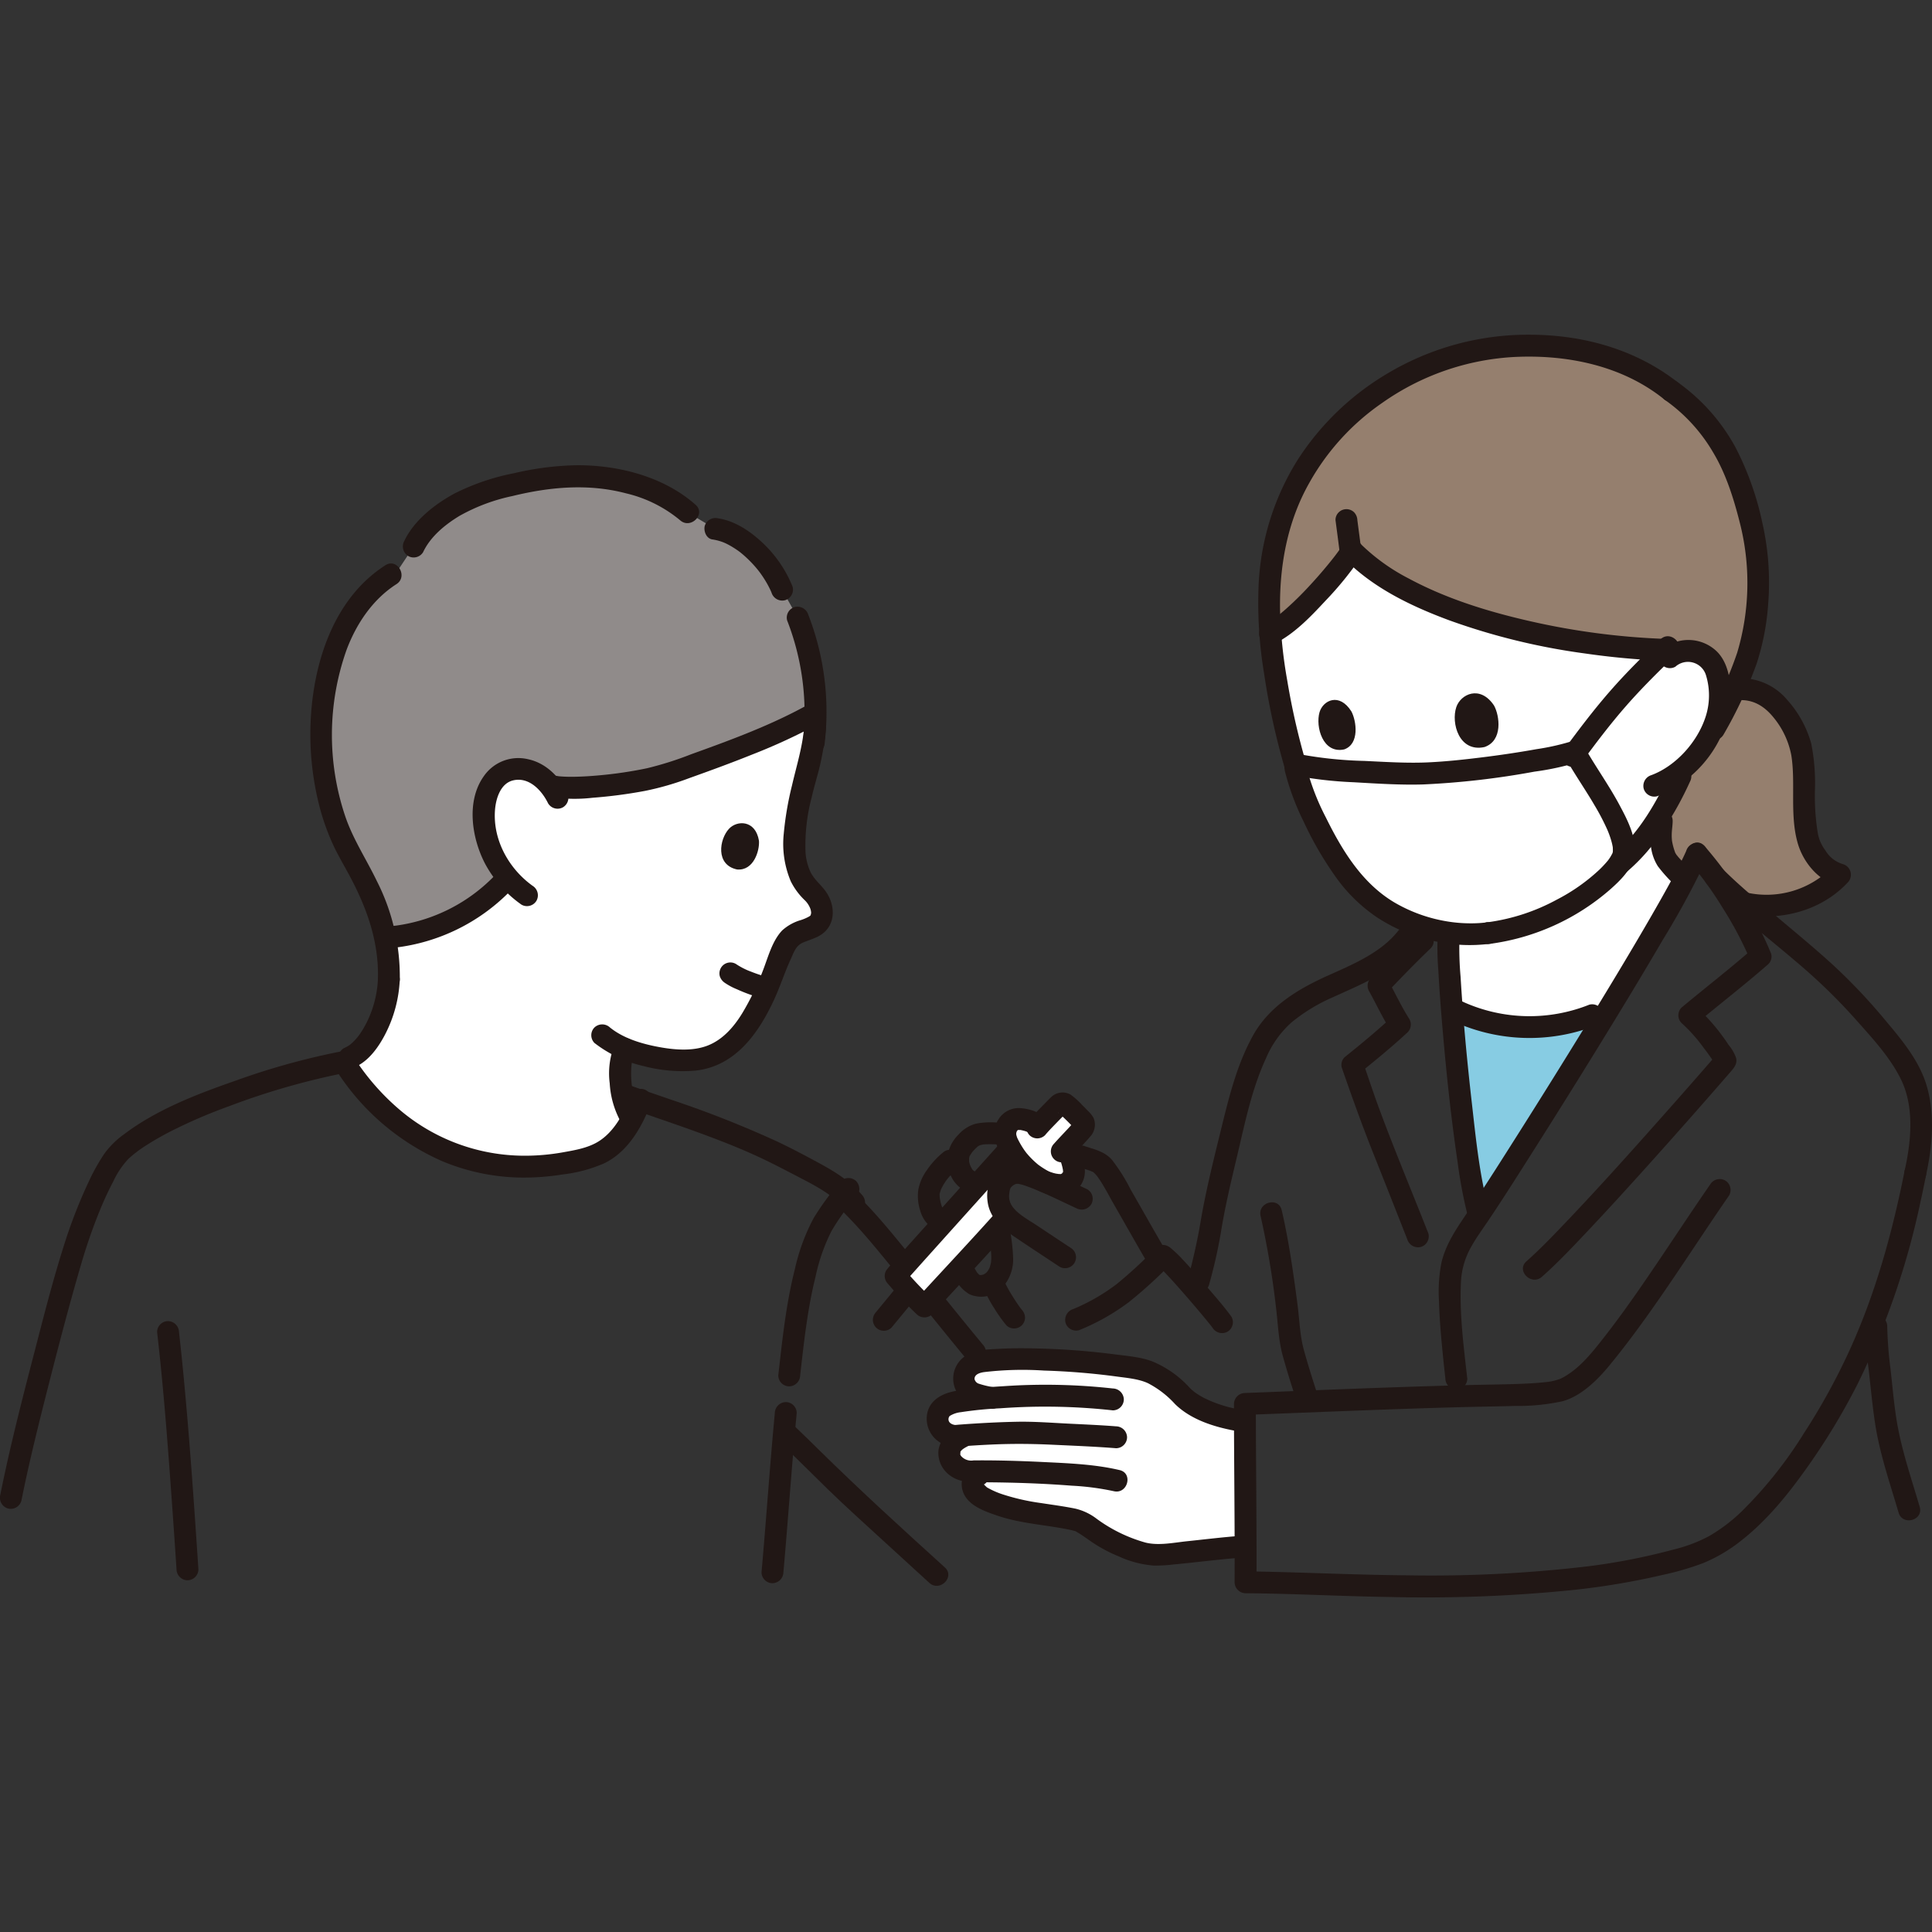 <!DOCTYPE svg PUBLIC "-//W3C//DTD SVG 1.1//EN" "http://www.w3.org/Graphics/SVG/1.1/DTD/svg11.dtd">
<!-- Uploaded to: SVG Repo, www.svgrepo.com, Transformed by: SVG Repo Mixer Tools -->
<svg width="64px" height="64px" viewBox="0 -73.4 423.662 423.662" xmlns="http://www.w3.org/2000/svg" fill="#000000">
<rect x="0" y="-73.4" width="423.662" height="423.662" fill="#333333" stroke="none"/>
<g id="SVGRepo_bgCarrier" stroke-width="0"/>
<g id="SVGRepo_tracerCarrier" stroke-linecap="round" stroke-linejoin="round"/>
<g id="SVGRepo_iconCarrier">
<defs>
<style>.a{fill:#ffffff;}.b{fill:#87cce3;}.c{fill:#957f6e;}.d{fill:#908b8a;}.e{fill:#211715;}.f{fill:none;}</style>
</defs>
<path class="a" d="M273.03,244.438c-.013-2.211-.025-4.283-.032-6.137l-1.372-.241c-8.107-1.422-11.591-4.491-12.6-5.617-2.116-2.364-5.6-4.866-8.592-5.476-9.866-2.009-27.2-2.88-34.346-1.92-1.4.188-2.7.213-3.911,1.707a3.449,3.449,0,0,0,1.706,5.546l3.666.846a52.168,52.168,0,0,0-8.928,1.146c-1.92.711-2.773,1.422-2.987,2.986-.439,3.223,2.831,4.288,3.912,4.2l2.271-.195-.865.418c-3.094,1.493-3.307,3.733-2.2,5.475a4.949,4.949,0,0,0,3.821,2.088l1.991.793c-1.188.224-1.6,2-1.023,3.136a5.627,5.627,0,0,0,2.855,2.264c6.58,3.094,12.879,2.944,19.91,4.527,1.023.231,4.227,2.676,5.173,3.254a34.308,34.308,0,0,0,8.887,3.9,12.064,12.064,0,0,0,2.491.368c2.481.192,13.369-1.28,19.129-1.706l1.157-.086C273.126,258.745,273.07,250.981,273.03,244.438Z"/>
<path class="b" d="M334.19,177.719c-4.363,6.879-7.943,12.418-9.895,15.327l-.106-.39c-2.282-8.417-4.644-29.686-5.82-44.892l1.393.663a37.431,37.431,0,0,0,29.39.8l3.447-1.1C346.342,158.4,339.652,169.108,334.19,177.719Z"/>
<path class="a" d="M366.422,124.759c1.12-1.987,2.12-3.806,2.972-5.415l-1.022-.928a18.045,18.045,0,0,1-3.2-3.84c-1.6-4.084-.782-6.044-.782-7.964l-.066-8.183s0-.089,0-.247a39.578,39.578,0,0,0,4.313-2.669,26.5,26.5,0,0,0,5.777-6.921c2.371-4.239,2.835-6.645,2.653-11.432a14.457,14.457,0,0,0-1.207-4.539,6.228,6.228,0,0,0-4.327-3.19,6.627,6.627,0,0,0-4.88.95l-2.177-1.307c-23.479-.889-54.881-8.1-67.993-21.7-2.4,3.727-11.865,15.112-17.941,18.17a158.764,158.764,0,0,0,5.3,28.144c.859,6.673,8.6,22.753,15.47,28.993a34.475,34.475,0,0,0,18.344,8.433c0,.5,0,.811,0,.811-.153,2.259.139,8.3.722,15.834l1.393.666a37.431,37.431,0,0,0,29.39.8l3.424-1.06C357.819,139.56,362.76,131.26,366.422,124.759Z"/>
<path class="c" d="M395.552,96.976c-.092-3.21-.326-6.157-1.151-8.141-3-7.194-7.536-12.01-14.076-10.986-1.187,2.568-2.64,5.371-4.415,8.567,0,0-.32.427-.886,1.036-.189.366-.393.745-.614,1.14a28.527,28.527,0,0,1-5.1,6.379,73.377,73.377,0,0,1-4.964,9.746l.048,1.895c0,1.92-.815,3.88.782,7.964a18.045,18.045,0,0,0,3.2,3.84l1.06.857c1.211-2.285,2.121-4.14,2.651-5.444,1.3,1.475,2.645,3.18,3.979,5.022l.132.134c1.578,1.577,3.768,3.536,6.247,5.676,7.317,1.645,15.885-.572,21.061-6.248-2.813-.595-4.81-3.091-6.2-5.616C395.423,109.407,395.718,102.764,395.552,96.976Z"/>
<path class="c" d="M308.775,56.093a46.937,46.937,0,0,1-12.3-8.717c-2.4,3.727-11.867,15.114-17.942,18.171-.03-.369-.055-.725-.076-1.066-1.287-20.716,4.889-32.149,12.078-41.277,5.779-7.337,19.5-18.09,36.133-20.242,10.141-1.313,26.739-1.1,39.768,9.356A40.467,40.467,0,0,1,380.5,30.238c3.9,10.41,5.73,18.31,4.8,29.3-.753,8.84-2.933,15.26-9.387,26.88l-1.148,1.531c2.066-3.849,2.474-6.248,2.3-10.787a14.457,14.457,0,0,0-1.207-4.539,6.228,6.228,0,0,0-4.327-3.19,6.663,6.663,0,0,0-4.79.885l-2.267-1.242C346.65,68.4,324.263,64.08,308.775,56.093Z"/>
<path class="a" d="M172.712,132.971c-.8,1.176-1.263,2.7-1.942,3.87-1.285,3.994-4.851,12.787-8.716,16.977a14.8,14.8,0,0,1-9.79,5.182,34.032,34.032,0,0,1-15.25-2.5l-.048.1c-1.761,3.64-1.045,11.425,1.515,15.265l.105.157c-1.886,3.506-4.848,7.182-9.609,8.471-25.636,6.943-44.188-5.814-53.952-21.64,4.675-.035,9.959-8.981,10.248-17.463a38.059,38.059,0,0,0-.782-9.2,39.1,39.1,0,0,0,26.832-13.145c-4.134-4.828-6.054-11.1-4.9-16.862.583-2.906,2.245-5.957,5.45-6.766a8.281,8.281,0,0,1,6.379,1.286,10.47,10.47,0,0,1,2.377,2.2l.451.1c5.269,1.163,20.582-.925,25.663-2.739,10.08-3.6,22.877-8.073,32.158-13.346a55.058,55.058,0,0,1-2.687,15.575c-1.755,7.546-4.213,18.015,1.659,23.533a7.193,7.193,0,0,1,2.333,4.031c.655,4.164-3.693,4.038-6.254,5.659A4.31,4.31,0,0,0,172.712,132.971Z"/>
<path class="d" d="M139.757,97.91c-6.55,1.144-15.023,1.9-18.674,1.093l-.451-.1a10.451,10.451,0,0,0-2.377-2.2,8.281,8.281,0,0,0-6.379-1.286c-3.2.809-4.867,3.86-5.45,6.766-1.157,5.76.763,12.034,4.9,16.862a39.094,39.094,0,0,1-26.832,13.144c-2.042-9.823-7.413-17.009-9.681-22.24-8.107-18.7-5.374-48.6,12.357-58.168,1.535-2.3,3.55-5.328,3.55-5.328,1.891-4.146,7.605-8.856,13.509-11.1a72.579,72.579,0,0,1,21.5-4.322c9.207-.206,19.166,2.606,25.108,7.963l6.016,3.587c5.974.853,12.374,7.467,14.649,13.333l3.425,6.116q.848,2.082,1.487,4.22A61.658,61.658,0,0,1,178.8,82.976c-9.272,5.248-22.013,9.7-32.055,13.288A47.258,47.258,0,0,1,139.757,97.91Z"/>
<path class="e" d="M75.214,157.08a157.077,157.077,0,0,0-23.438,6.457c-8.449,2.943-17.322,6.317-24.523,11.754a18.778,18.778,0,0,0-4.367,4.3,43.411,43.411,0,0,0-3.462,6.2A110.29,110.29,0,0,0,14.1,199.455c-2.576,8.072-4.65,16.328-6.777,24.527C4.7,234.077,2.109,244.207.056,254.436a2.461,2.461,0,0,0,1.677,2.952,2.423,2.423,0,0,0,2.952-1.676c1.77-8.818,3.966-17.556,6.189-26.269,2.2-8.605,4.45-17.2,6.949-25.725,1.129-3.853,2.431-7.65,3.938-11.373a71.445,71.445,0,0,1,3.085-6.68,18.692,18.692,0,0,1,3.334-4.96,26.943,26.943,0,0,1,4.025-3.031c1.75-1.126,3.57-2.141,5.422-3.087A114.284,114.284,0,0,1,50.166,169.2a158.924,158.924,0,0,1,26.324-7.49,2.423,2.423,0,0,0,1.677-2.953,2.454,2.454,0,0,0-2.953-1.676Z"/>
<path class="e" d="M82.873,141.393a23.778,23.778,0,0,1-2.512,9.523,22.018,22.018,0,0,1-1.166,2.013q-.3.462-.63.905c.214-.289-.091.112-.133.163q-.181.22-.37.434a11.842,11.842,0,0,1-1.381,1.325c.385-.31.026-.024-.065.033-.133.083-.261.172-.4.252a6.813,6.813,0,0,1-.8.4,2.415,2.415,0,0,0-.861,3.284,2.464,2.464,0,0,0,3.284.861c3.02-1.292,5.213-4.425,6.66-7.247a28.819,28.819,0,0,0,3.167-11.945,2.4,2.4,0,1,0-4.8,0Z"/>
<path class="e" d="M134.894,155.391a16.883,16.883,0,0,0-1.191,8.769,19.8,19.8,0,0,0,2.7,8.919,2.4,2.4,0,0,0,4.145-2.422c-.315-.482-.528-1.013-.823-1.5-.144-.239.14.38-.022-.046-.059-.154-.119-.307-.175-.461-.1-.285-.2-.573-.287-.863a20.352,20.352,0,0,1-.5-2.035c-.062-.316-.106-.634-.165-.95-.054-.286.035.361-.016-.107-.02-.178-.04-.355-.058-.534a20.848,20.848,0,0,1-.027-3.934c.015-.161.035-.321.052-.482-.02.183-.059.364-.006.077s.106-.594.176-.888c.066-.276.142-.55.232-.818.034-.1.073-.2.108-.306.177-.522-.225.487,0,0a2.456,2.456,0,0,0-.861-3.284,2.43,2.43,0,0,0-3.283.861Z"/>
<path class="e" d="M136.47,169.086c5.749,2.078,11.562,3.974,17.3,6.087,4.156,1.532,8.251,3.126,12.274,4.977,3.375,1.554,6.637,3.286,9.931,5,3.473,1.8,7.092,3.825,9.643,6.86a2.419,2.419,0,0,0,3.394,0,2.452,2.452,0,0,0,0-3.394c-2.507-2.983-6.025-5.133-9.416-6.974-3.1-1.683-6.22-3.339-9.413-4.836a232.088,232.088,0,0,0-22.97-9.045c-3.158-1.089-6.322-2.164-9.465-3.3a2.422,2.422,0,0,0-2.952,1.677,2.45,2.45,0,0,0,1.676,2.952Z"/>
<path class="e" d="M215.532,221.462c-3.026-3.64-6-7.326-8.976-11a2.409,2.409,0,0,0-3.4,0,2.47,2.47,0,0,0,0,3.394c2.982,3.676,5.951,7.362,8.976,11a2.411,2.411,0,0,0,3.4,0,2.466,2.466,0,0,0,0-3.394Z"/>
<path class="e" d="M185.19,192.648c4.12,4.12,7.78,8.731,11.472,13.229a2.409,2.409,0,0,0,3.394,0,2.467,2.467,0,0,0,0-3.4c-3.692-4.5-7.352-9.108-11.472-13.228a2.4,2.4,0,0,0-3.394,3.394Z"/>
<path class="e" d="M170.967,242.851c3.591,3.4,7.067,6.914,10.607,10.362,3.966,3.863,8.083,7.549,12.162,11.291q5.026,4.612,10.067,9.209c2.284,2.07,5.689-1.314,3.394-3.394-9.269-8.4-18.5-16.82-27.421-25.59-1.8-1.766-3.584-3.541-5.415-5.272-2.244-2.122-5.644,1.266-3.394,3.394Z"/>
<path class="e" d="M306.657,130.657c-3.824,4.9-10.1,7.459-15.613,9.944-6.454,2.91-12.725,6.692-16.259,13.044-3.707,6.664-5.442,14.188-7.248,21.529-1.586,6.445-3.186,12.93-4.29,19.478-.7,4.164-1.638,8.211-2.718,12.3-.79,2.99,3.839,4.265,4.629,1.276a111.118,111.118,0,0,0,2.53-11.142c.9-5.694,2.25-11.322,3.581-16.925,1.713-7.215,3.213-14.745,6.351-21.506a22.091,22.091,0,0,1,5.625-7.883,38.361,38.361,0,0,1,8.946-5.449c6.266-2.874,13.487-5.663,17.861-11.271a2.48,2.48,0,0,0,0-3.394,2.416,2.416,0,0,0-3.4,0Z"/>
<path class="e" d="M169.909,236.46c-1.1,11.627-1.876,23.284-2.916,34.916a2.418,2.418,0,0,0,2.4,2.4,2.45,2.45,0,0,0,2.4-2.4c1.04-11.632,1.817-23.289,2.916-34.916a2.417,2.417,0,0,0-2.4-2.4,2.453,2.453,0,0,0-2.4,2.4Z"/>
<path class="e" d="M34.452,218.7c1.44,12.541,2.377,25.14,3.275,37.729q.51,7.154.981,14.308a2.457,2.457,0,0,0,2.4,2.4,2.421,2.421,0,0,0,2.4-2.4c-.954-14.384-1.94-28.772-3.321-43.122q-.43-4.461-.935-8.915a2.473,2.473,0,0,0-2.4-2.4,2.415,2.415,0,0,0-2.4,2.4Z"/>
<path class="e" d="M73.582,161.062a52.641,52.641,0,0,0,23.476,20.207,46.47,46.47,0,0,0,16.71,3.549,53.379,53.379,0,0,0,9.614-.677,31.8,31.8,0,0,0,9.12-2.443c5.29-2.592,8.293-8.012,10.309-13.293a2.419,2.419,0,0,0-1.676-2.952,2.455,2.455,0,0,0-2.953,1.676c-1.316,3.449-3.417,7.578-6.917,9.765-2.348,1.467-5.251,1.936-7.936,2.415a47.469,47.469,0,0,1-8.431.725,42.3,42.3,0,0,1-26.921-9.793,51.764,51.764,0,0,1-10.251-11.6c-1.676-2.581-5.834-.178-4.144,2.423Z"/>
<path class="e" d="M184.362,185.626a60.5,60.5,0,0,0-5.947,8.1,43.858,43.858,0,0,0-4.094,11.11c-1.95,7.659-2.763,15.538-3.655,23.374a2.415,2.415,0,0,0,2.4,2.4,2.458,2.458,0,0,0,2.4-2.4c.827-7.267,1.6-14.55,3.374-21.661a40.736,40.736,0,0,1,3.522-10.05,51.107,51.107,0,0,1,5.4-7.481,2.47,2.47,0,0,0,0-3.394,2.418,2.418,0,0,0-3.4,0Z"/>
<path class="e" d="M361.99,106.612c-.006.806-.132,1.6-.182,2.407a14.135,14.135,0,0,0,.271,3.583,10.342,10.342,0,0,0,1.458,3.94,32.835,32.835,0,0,0,3.138,3.571,2.422,2.422,0,0,0,3.394,0,2.448,2.448,0,0,0,0-3.394c-.5-.529-1.013-1.055-1.508-1.594-.218-.236-.433-.474-.641-.718a2.98,2.98,0,0,0-.331-.4c.09.069.264.371.092.113-.122-.184-.235-.368-.347-.557-.2-.334.21.605-.01-.055-.046-.138-.1-.275-.144-.413a13.974,13.974,0,0,1-.5-1.938c-.024-.134-.034-.278-.066-.41.053.216.047.468.021.1-.017-.241-.037-.48-.044-.721-.011-.428,0-.856.035-1.283.054-.743.164-1.482.169-2.227a2.4,2.4,0,0,0-4.8,0Z"/>
<path class="e" d="M315.247,131.927a64.527,64.527,0,0,0,.166,7.552c.229,4.231.553,8.457.914,12.678.839,9.781,1.868,19.559,3.306,29.272a104.656,104.656,0,0,0,2.242,11.865c.8,2.98,5.433,1.716,4.628-1.276-2.1-7.82-2.865-15.8-3.768-23.722-1.042-9.135-1.9-18.3-2.446-27.481a72.857,72.857,0,0,1-.242-8.888,2.4,2.4,0,0,0-4.8,0Z"/>
<path class="e" d="M310.261,131.226c-3.317,3.176-6.512,6.481-9.671,9.813a2.466,2.466,0,0,0-.375,2.908c1.584,2.828,2.938,5.8,4.693,8.534l.375-2.909c-3.332,3.088-6.877,6.009-10.418,8.854a2.331,2.331,0,0,0-.617,2.335c2.134,6.132,4.3,12.221,6.7,18.255q3.12,7.838,6.208,15.687.721,1.832,1.442,3.664l4.629-1.276-.093-.237a2.473,2.473,0,0,0-2.953-1.677,2.418,2.418,0,0,0-1.676,2.953l.093.237a2.473,2.473,0,0,0,2.953,1.676,2.418,2.418,0,0,0,1.676-2.952c-3.609-9.2-7.453-18.321-10.871-27.59-1.224-3.317-2.318-6.677-3.48-10.016l-.617,2.335c3.54-2.845,7.085-5.766,10.417-8.854a2.423,2.423,0,0,0,.376-2.908c-1.755-2.73-3.109-5.7-4.694-8.533l-.375,2.908c3.159-3.332,6.354-6.637,9.671-9.813,2.236-2.141-1.162-5.532-3.394-3.394Z"/>
<path class="e" d="M369.768,113.191c-.18.442.253-.561-.028.065-.1.22-.2.441-.3.66-.224.485-.456.965-.693,1.444-.586,1.185-1.2,2.357-1.827,3.522-1.674,3.121-3.428,6.2-5.2,9.265-4.581,7.914-9.322,15.735-14.105,23.528q-7.312,11.911-14.793,23.718c-3.4,5.363-6.793,10.731-10.317,16.012-2.552,3.824-5.375,7.564-6.429,12.138a33.441,33.441,0,0,0-.524,8.377c.1,3.68.414,7.355.771,11.018.195,2,.409,3.991.63,5.985a2.471,2.471,0,0,0,2.4,2.4,2.417,2.417,0,0,0,2.4-2.4c-.784-7.076-1.762-14.335-1.368-21.468a17.123,17.123,0,0,1,2.185-7.368c1.049-1.909,2.332-3.669,3.55-5.47,3.3-4.878,6.442-9.864,9.6-14.835q7.375-11.612,14.591-23.327c4.853-7.879,9.661-15.787,14.329-23.777a185.173,185.173,0,0,0,9.043-16.549c.25-.549.486-1.1.714-1.662a2.416,2.416,0,0,0-1.676-2.952,2.461,2.461,0,0,0-2.953,1.676Z"/>
<path class="e" d="M370.385,115.526a77.406,77.406,0,0,1,7.418,10.233,78.983,78.983,0,0,1,5.939,11.215l.617-2.335c-5.085,4.446-10.433,8.58-15.618,12.906a2.409,2.409,0,0,0,0,3.394,34.317,34.317,0,0,1,4.66,5.178c.65.837,1.3,1.716,1.9,2.6.218.319.436.639.635.969.07.116.13.249.21.36.033.061.065.122.1.185a2.032,2.032,0,0,1-.18-1.6l.617-1.059q-6.13,7.074-12.35,14.068c-6.781,7.642-13.605,15.254-20.649,22.656-2.9,3.044-5.809,6.106-8.957,8.894-2.317,2.052,1.088,5.437,3.394,3.394,3.513-3.11,6.745-6.55,9.965-9.956,4.3-4.555,8.526-9.188,12.719-13.846q9.5-10.551,18.8-21.277c.736-.847,1.4-1.726,1.092-2.934a9.509,9.509,0,0,0-1.658-2.862,43.917,43.917,0,0,0-6.9-8.164v3.394c5.186-4.326,10.533-8.46,15.618-12.906a2.32,2.32,0,0,0,.617-2.335,86.566,86.566,0,0,0-14.59-23.566c-2.039-2.328-5.423,1.078-3.395,3.394Z"/>
<path class="e" d="M172.612,62.663a55.783,55.783,0,0,1,3.438,26.819,2.414,2.414,0,0,0,2.4,2.4,2.457,2.457,0,0,0,2.4-2.4,58.869,58.869,0,0,0-3.61-28.095,2.474,2.474,0,0,0-2.952-1.676,2.416,2.416,0,0,0-1.676,2.952Z"/>
<path class="e" d="M92.79,47.664c1.62-3.415,4.78-6,7.95-7.926a40.592,40.592,0,0,1,11.6-4.356c8.222-2.013,16.7-2.784,24.969-.593a28.816,28.816,0,0,1,11.834,5.9c2.3,2.043,5.711-1.339,3.394-3.394-6.963-6.173-16.846-8.705-25.99-8.676a65.006,65.006,0,0,0-13.85,1.756A50.046,50.046,0,0,0,99.6,34.855c-4.3,2.344-8.8,5.86-10.953,10.386a2.467,2.467,0,0,0,.861,3.284,2.422,2.422,0,0,0,3.284-.861Z"/>
<path class="e" d="M84.514,50.55c-10.939,7-15.458,20.331-16.309,32.727a63.425,63.425,0,0,0,1.735,19.7,50.241,50.241,0,0,0,3.024,8.685c1.089,2.375,2.433,4.629,3.668,6.929,3.828,7.128,6.5,14.6,6.241,22.8-.1,3.09,4.7,3.086,4.8,0a46.262,46.262,0,0,0-5.03-21.577c-2.325-4.827-5.3-9.29-6.98-14.345a55.83,55.83,0,0,1,.307-36.289c2.154-5.8,5.784-11.172,10.967-14.487,2.594-1.66.189-5.816-2.423-4.145Z"/>
<path class="e" d="M124.329,100.335c-1.675-3.455-4.667-6.421-8.519-7.246A9.2,9.2,0,0,0,106.1,96.8c-3.923,5.49-2.649,13.611.28,19.215a25.992,25.992,0,0,0,7.977,8.966,2.419,2.419,0,0,0,3.284-.861,2.452,2.452,0,0,0-.861-3.283c-5.228-3.763-8.728-10.079-8.234-16.6.19-2.5,1.195-5.847,3.971-6.507,3.5-.833,6.3,2.207,7.671,5.027a2.421,2.421,0,0,0,3.283.861,2.449,2.449,0,0,0,.861-3.283Z"/>
<path class="e" d="M167.844,140.742a32.449,32.449,0,0,1-3.78-1.329l.573.242a15.874,15.874,0,0,1-3.264-1.675,2.409,2.409,0,0,0-1.849-.242,2.4,2.4,0,0,0-1.676,2.952,2.775,2.775,0,0,0,1.1,1.434,14.073,14.073,0,0,0,2.652,1.411,36.318,36.318,0,0,0,4.965,1.835,2.4,2.4,0,1,0,1.276-4.628Z"/>
<path class="e" d="M166.429,110.953c.179,2.125-1.138,6.657-4.819,6.307-4.755-1.012-3.878-6.639-1.743-8.929C161.614,106.455,165.653,106.358,166.429,110.953Z"/>
<path class="e" d="M176.331,86.184c-.392,4.351-1.67,8.389-2.647,12.616a70.28,70.28,0,0,0-1.819,10.639,21.166,21.166,0,0,0,1.543,10.424A14.9,14.9,0,0,0,176.464,124a5.089,5.089,0,0,1,1.253,1.923,3.053,3.053,0,0,1,.156.917c0,.008-.157.582-.048.367-.022.044-.231.274-.071.123.2-.187-.148.136-.195.164-.22.135-.014,0,.031-.028a3.769,3.769,0,0,1-.407.243,10.121,10.121,0,0,1-1.532.64,10.391,10.391,0,0,0-4.148,2.3c-2.182,2.316-3.055,5.805-4.177,8.705a58.9,58.9,0,0,1-4.533,9.388c-1.8,2.951-4.181,5.741-7.459,7.075-3.335,1.358-7.355,1.02-10.817.384-3.727-.685-7.761-1.866-10.76-4.288a2.473,2.473,0,0,0-3.4,0,2.419,2.419,0,0,0,0,3.394,27.333,27.333,0,0,0,10.67,5.045,33.567,33.567,0,0,0,11.391,1.026c8.661-.893,13.748-7.939,17.186-15.25,1.39-2.953,2.5-6.4,3.759-9.12.661-1.431,1.076-2.922,2.568-3.643.821-.4,2.563-.9,3.67-1.515,3.734-2.066,3.746-6.659,1.408-9.861-1.09-1.493-2.521-2.564-3.326-4.267a12.29,12.29,0,0,1-1.045-4.3,41.19,41.19,0,0,1,1.372-12.055c.55-2.448,1.326-4.83,1.881-7.277a60.274,60.274,0,0,0,1.235-7.915,2.418,2.418,0,0,0-2.4-2.4,2.45,2.45,0,0,0-2.4,2.4Z"/>
<path class="f" d="M79.837,120.974c-6.3-15.3-7.321-29.176-5.2-40.954,4.425-25.465,19.7-37.023,30.779-40.8A61.883,61.883,0,0,1,152.348,41.6c13.134,5.977,29.481,19.448,27.44,43.205"/>
<path class="e" d="M108.28,118.806a36.943,36.943,0,0,1-21.574,10.787,2.476,2.476,0,0,0-2.4,2.4,2.415,2.415,0,0,0,2.4,2.4A42.169,42.169,0,0,0,111.674,122.2c2.168-2.2-1.224-5.6-3.394-3.394Z"/>
<path class="e" d="M177.543,80.93c-8.214,4.612-17.127,7.882-25.967,11.064a73.767,73.767,0,0,1-9.691,3.071,90.668,90.668,0,0,1-10.37,1.546c-1.895.176-3.8.3-5.7.325-.825.009-1.651,0-2.474-.051-.374-.023-.746-.054-1.118-.1.547.064-.355-.069-.5-.1-3.013-.632-4.3,3.994-1.276,4.629a33.973,33.973,0,0,0,9.453.23,105.85,105.85,0,0,0,11.564-1.515,62.531,62.531,0,0,0,9.652-2.786c4.615-1.651,9.221-3.33,13.769-5.161a129.129,129.129,0,0,0,15.083-7.01c2.694-1.512.277-5.66-2.423-4.145Z"/>
<path class="e" d="M368.137,10.621C358.971,3.345,347.586.115,335.983,0A60.183,60.183,0,0,0,304.439,8.39a59.339,59.339,0,0,0-19.754,18.852,56.391,56.391,0,0,0-8.7,28.028,94.39,94.39,0,0,0,1.226,19.118,156.116,156.116,0,0,0,4.469,20.488c.87,2.957,5.5,1.7,4.629-1.276a154.708,154.708,0,0,1-4.027-17.744,102.106,102.106,0,0,1-1.58-15.263c-.177-9.782,1.554-19.5,6.382-28.054a52.242,52.242,0,0,1,16.076-17.632A55.368,55.368,0,0,1,332.031,4.883c11.506-.572,23.519,1.834,32.711,9.132a2.476,2.476,0,0,0,3.395,0,2.418,2.418,0,0,0,0-3.394Z"/>
<path class="e" d="M296.355,82.625c1.073,2.041,1.845,7.109-1.6,8.313-4.686,1-6.321-4.976-5.4-8.157C290.115,80.176,293.685,78.376,296.355,82.625Z"/>
<path class="a" d="M326.341,131.216c15.5-1.849,28.8-12.886,29.658-17.28,1-5.12-7.04-16.213-9.813-20.907l-1.13-1.474c-6.358,1.93-27.556,4.886-35.142,4.674-11.5-.321-19.841-.643-26-2.01,1.173,6.947,8.7,22.38,15.395,28.464a34.9,34.9,0,0,0,27.035,8.533"/>
<path class="e" d="M327.624,81.314c1.218,2.2,2,7.7-2.1,9.105-5.572,1.208-7.353-5.263-6.178-8.755C320.3,78.805,324.575,76.75,327.624,81.314Z"/>
<path class="e" d="M281.786,95.8a55.072,55.072,0,0,0,4.1,11,75.9,75.9,0,0,0,6.745,11.713,35.451,35.451,0,0,0,9.382,9.284,36.8,36.8,0,0,0,13.077,5.3,34.862,34.862,0,0,0,11.886.426,2.416,2.416,0,0,0,1.676-2.952A2.461,2.461,0,0,0,325.7,128.9c-.447.066-.026,0,.055-.006-.173.02-.346.04-.519.057q-.444.043-.888.07c-.788.049-1.579.063-2.369.048a31.4,31.4,0,0,1-4.654-.419,33.575,33.575,0,0,1-11.539-4.149c-7.118-4.224-11.47-11.414-15.053-18.663a52.144,52.144,0,0,1-4.321-11.315c-.689-3.01-5.318-1.736-4.629,1.276Z"/>
<path class="e" d="M367.4,72.789a4.129,4.129,0,0,1,6.732,1.99,15.124,15.124,0,0,1-.04,8.761c-1.746,5.667-6.551,11.022-11.976,13.04a2.466,2.466,0,0,0-1.676,2.952,2.419,2.419,0,0,0,2.952,1.676,25.911,25.911,0,0,0,13.876-12.873A20.645,20.645,0,0,0,379.5,79c.015-3.277-.574-7.1-3-9.523a8.971,8.971,0,0,0-11.525-.827,2.478,2.478,0,0,0-.861,3.283,2.416,2.416,0,0,0,3.284.861Z"/>
<path class="e" d="M294.407,46.165c-.372.574-.77,1.13-1.176,1.679-.134.182-.271.361-.406.542l-.216.283q.284-.366.035-.046-.428.544-.861,1.086-2.211,2.742-4.61,5.326a71.99,71.99,0,0,1-5.2,5.12c-.425.373-.856.74-1.295,1.1-.068.056-.77.6-.362.292q-.288.22-.582.433a18.459,18.459,0,0,1-2.439,1.514,2.4,2.4,0,0,0,2.423,4.145c4.179-2.124,7.7-5.811,10.85-9.206a73.7,73.7,0,0,0,7.984-9.842,2.4,2.4,0,1,0-4.144-2.422Z"/>
<path class="e" d="M294.782,49.073c6.274,6.447,14.747,10.49,23.075,13.573A144.159,144.159,0,0,0,347.586,69.9a166.138,166.138,0,0,0,16.886,1.574c3.089.121,3.084-4.679,0-4.8a158.542,158.542,0,0,1-28.766-3.815c-9.215-2.085-18.438-4.908-26.788-9.4a43.335,43.335,0,0,1-10.742-7.778c-2.158-2.218-5.551,1.178-3.394,3.394Z"/>
<path class="e" d="M346.973,93.6c3.072-4.178,6.206-8.312,9.626-12.215,3.436-3.921,7.144-7.59,10.91-11.193,2.237-2.139-1.16-5.53-3.394-3.394-3.844,3.677-7.626,7.424-11.123,11.437-3.606,4.136-6.914,8.523-10.164,12.942a2.419,2.419,0,0,0,.861,3.284,2.457,2.457,0,0,0,3.284-.861Z"/>
<path class="e" d="M374.5,120.682c6.922,6.887,14.842,12.754,22.154,19.211a124.783,124.783,0,0,1,10.638,10.665c3.49,3.924,7.38,8.151,9.659,12.937,2.863,6.013,2.13,13.419.737,19.7-.667,3.01,3.959,4.3,4.628,1.276,1.429-6.448,2.068-13.43.157-19.855-1.632-5.486-5.509-10.069-9.126-14.38a125.942,125.942,0,0,0-11.264-11.915c-3.886-3.563-7.96-6.922-11.994-10.316-4.134-3.478-8.361-6.908-12.194-10.722-2.193-2.182-5.588,1.211-3.395,3.394Z"/>
<path class="e" d="M276.432,193.249a189.962,189.962,0,0,1,3.409,20.328c.418,3.488.524,7,1.469,10.4.914,3.292,1.952,6.6,3.018,9.847.959,2.922,5.6,1.671,4.629-1.276-1.066-3.247-2.106-6.555-3.018-9.847s-.971-6.689-1.415-10.06c-.912-6.917-1.886-13.871-3.464-20.671-.7-3.008-5.327-1.734-4.628,1.276Z"/>
<path class="e" d="M409.043,217.474a87.094,87.094,0,0,0,.714,9.308c.459,3.95.814,7.93,1.41,11.861,1.021,6.739,3.253,13.149,5.171,19.661.871,2.956,5.5,1.7,4.628-1.277-1.876-6.37-4.053-12.639-5.1-19.222-.581-3.645-.88-7.356-1.306-11.023a87.094,87.094,0,0,1-.714-9.308c-.026-3.087-4.826-3.095-4.8,0Z"/>
<path class="e" d="M318.55,150.5a40.041,40.041,0,0,0,31.24,1.04,2.472,2.472,0,0,0,1.676-2.952,2.416,2.416,0,0,0-2.952-1.676,35.328,35.328,0,0,1-27.541-.557,2.473,2.473,0,0,0-3.284.861,2.421,2.421,0,0,0,.861,3.284Z"/>
<path class="e" d="M417.685,183.2c-2.713,13.666-6.437,27.208-12.281,39.891a141.229,141.229,0,0,1-9.893,17.9,92.12,92.12,0,0,1-13.7,17.153,36.887,36.887,0,0,1-7.11,5.349,33.178,33.178,0,0,1-7.708,2.9,137.587,137.587,0,0,1-18.785,3.68,292.943,292.943,0,0,1-39.641,1.972c-10.811-.082-21.607-.607-32.414-.822q-1.509-.03-3.02-.043l2.4,2.4c.062-13.037-.138-26.073-.142-39.111l-2.4,2.4c15.7-.58,31.388-1.272,47.09-1.691,4.045-.108,8.091-.156,12.135-.276a45.887,45.887,0,0,0,10.386-1.02c4.02-1.077,7.587-4.552,10.166-7.671,2.9-3.506,5.637-7.155,8.287-10.852,6.251-8.723,12.011-17.787,18.115-26.612a2.421,2.421,0,0,0-.861-3.283,2.447,2.447,0,0,0-3.283.861c-5.362,7.751-10.471,15.674-15.855,23.409-2.446,3.513-4.958,6.983-7.6,10.348-2.626,3.337-5.415,6.883-9.3,8.823a12.319,12.319,0,0,1-3.59.8c-1.764.189-3.537.287-5.309.355-3.672.14-7.35.164-11.023.257-8.96.224-17.918.532-26.875.87-7.494.282-14.987.6-22.481.879a2.442,2.442,0,0,0-2.4,2.4c0,13.038.2,26.074.142,39.111a2.435,2.435,0,0,0,2.4,2.4c10.472.079,20.937.662,31.408.819a321.308,321.308,0,0,0,40.187-1.509,161.939,161.939,0,0,0,20-3.358,61.727,61.727,0,0,0,8.753-2.561,34.307,34.307,0,0,0,8.171-4.8c5.821-4.515,10.507-10.352,14.737-16.335a144.369,144.369,0,0,0,10.946-18.127,168.974,168.974,0,0,0,13.818-40.047q.615-2.787,1.167-5.588a2.461,2.461,0,0,0-1.676-2.952,2.423,2.423,0,0,0-2.952,1.676Z"/>
<path class="e" d="M283.358,96.553a87.55,87.55,0,0,0,13.488,1.584c5.045.288,10.166.63,15.219.482a178.172,178.172,0,0,0,24.418-2.808,59.661,59.661,0,0,0,9.909-2.174,2.461,2.461,0,0,0,1.676-2.952,2.421,2.421,0,0,0-2.952-1.677,52.383,52.383,0,0,1-8.214,1.88c-4.011.719-8.046,1.314-12.088,1.812-3.817.47-7.65.884-11.493,1.069-4.691.227-9.429-.09-14.115-.31a88.47,88.47,0,0,1-14.572-1.535c-3.011-.651-4.3,3.975-1.276,4.629Z"/>
<path class="e" d="M344.113,94.241c1.8,3.033,3.8,5.945,5.58,9a49.87,49.87,0,0,1,2.83,5.443,20.963,20.963,0,0,1,.72,1.974c.113.371.217.744.3,1.122.035.158.065.317.095.476.108.588,0-.251.029.269a7.9,7.9,0,0,1,0,.936c-.026.363.118-.434,0-.043a2.452,2.452,0,0,1-.067.241c-.256.581.249-.353-.056.147-.16.261-.291.536-.457.794-.136.212-.282.417-.43.62-.262.358-.055.068,0,0-.113.141-.228.279-.345.416-.5.58-1.024,1.13-1.572,1.659a41.371,41.371,0,0,1-9.351,6.584,43.865,43.865,0,0,1-15.042,4.943,2.476,2.476,0,0,0-2.4,2.4,2.413,2.413,0,0,0,2.4,2.4,50.136,50.136,0,0,0,26.9-12.114c2.042-1.825,4.511-4.221,5.085-7.022.792-3.861-1.443-8.074-3.2-11.356-2.084-3.9-4.618-7.513-6.873-11.306-1.577-2.653-5.729-.241-4.145,2.423Z"/>
<path class="e" d="M298.523,47.376c-.27-2.242-.581-4.48-.871-6.72a2.633,2.633,0,0,0-.7-1.7,2.4,2.4,0,0,0-3.394,0,2.3,2.3,0,0,0-.7,1.7c.29,2.24.6,4.478.871,6.72a2.625,2.625,0,0,0,.7,1.7,2.4,2.4,0,0,0,3.394,0,2.3,2.3,0,0,0,.7-1.7Z"/>
<path class="e" d="M365.228,14.391A36.716,36.716,0,0,1,375.686,25.84c2.792,4.659,4.479,10.044,5.806,15.284a53.367,53.367,0,0,1-.555,28.625,83.587,83.587,0,0,1-7.1,15.456c-1.5,2.7,2.646,5.128,4.144,2.422a95.448,95.448,0,0,0,7.181-15.367,53.952,53.952,0,0,0,2.572-13.193,58.974,58.974,0,0,0-1.276-17.821,65.236,65.236,0,0,0-5.825-16.424,42.185,42.185,0,0,0-12.983-14.576c-2.555-1.751-4.958,2.407-2.423,4.145Z"/>
<path class="e" d="M381.316,80.138c3.091-.166,5.508,1.26,7.5,3.677a18.392,18.392,0,0,1,4,8.44c.98,6.118-.408,13.172,1.446,19.4,1.188,3.991,4.435,8.055,8.6,9.069l-1.059-4.011a20.094,20.094,0,0,1-18.718,5.632c-3.012-.648-4.3,3.978-1.276,4.629,8.3,1.788,17.52-.563,23.388-6.867a2.424,2.424,0,0,0-1.059-4.011,6.707,6.707,0,0,1-3.879-3.049,8.714,8.714,0,0,1-1.63-3.7,50.814,50.814,0,0,1-.627-9.8,44.339,44.339,0,0,0-.817-9.876,23.971,23.971,0,0,0-5.306-9.635,13.2,13.2,0,0,0-10.565-4.7c-3.073.165-3.092,4.966,0,4.8Z"/>
<path class="e" d="M270.036,215.338c-1.443-2.007-3.092-3.882-4.693-5.761-1.989-2.336-4-4.659-6.1-6.893a22.444,22.444,0,0,0-2.656-2.494,2.4,2.4,0,0,0-3.283.861,2.474,2.474,0,0,0,.861,3.284c-.067-.052-.566-.476-.286-.214.058.054.12.1.18.158.156.14.307.284.457.43.365.356.72.723,1.072,1.092.951,1,1.876,2.027,2.793,3.059q3.016,3.4,5.912,6.9.591.715,1.172,1.44c.094.119.6.766.273.344s.074.1.157.218a2.457,2.457,0,0,0,3.284.861,2.429,2.429,0,0,0,.861-3.284Z"/>
<path class="e" d="M253.418,200.3a100.847,100.847,0,0,1-8.488,7.841,43.132,43.132,0,0,1-9.605,5.528,2.481,2.481,0,0,0-1.676,2.953A2.415,2.415,0,0,0,236.6,218.3a48.018,48.018,0,0,0,10.892-6.121,98.975,98.975,0,0,0,9.319-8.483c2.194-2.18-1.2-5.575-3.394-3.394Z"/>
<path class="e" d="M366.442,95.587c-3.086,6.808-7.115,13.933-12.993,18.714a2.415,2.415,0,0,0,0,3.394,2.455,2.455,0,0,0,3.394,0,41.325,41.325,0,0,0,8.019-9.317,73.324,73.324,0,0,0,5.725-10.368,2.473,2.473,0,0,0-.861-3.284,2.42,2.42,0,0,0-3.284.861Z"/>
<path class="e" d="M156.214,44.89a11.689,11.689,0,0,1,2.18.552c.159.057.317.118.474.18-.492-.192.078.038.183.088.383.179.758.375,1.125.583a20.431,20.431,0,0,1,2.013,1.319c.587.43-.343-.291.224.174.175.144.35.287.522.434q.476.408.931.84.916.868,1.747,1.823c.275.316.543.64.8.968-.274-.344.124.165.177.236.133.181.265.365.394.549a24.053,24.053,0,0,1,1.287,2.051c.206.37.4.746.585,1.127.09.186.174.374.26.562-.174-.38,0,0,.067.171a2.46,2.46,0,0,0,2.952,1.677,2.426,2.426,0,0,0,1.676-2.953,26.938,26.938,0,0,0-6.555-9.605c-2.676-2.536-6.052-4.836-9.77-5.4a2.464,2.464,0,0,0-2.952,1.676c-.261,1.145.349,2.749,1.676,2.952Z"/>
<path class="e" d="M272.264,235.746a28.2,28.2,0,0,1-8.274-2.616,17.715,17.715,0,0,1-2.252-1.418c.507.378-.256-.222-.381-.336-.2-.181-.387-.371-.574-.565a22.9,22.9,0,0,0-7.942-5.611c-2.6-1.035-5.636-1.247-8.392-1.608a162.729,162.729,0,0,0-17.784-1.308c-2.584-.052-5.174-.049-7.754.105-2.3.137-5.132.135-7.093,1.473a5.957,5.957,0,0,0-.267,9.915c1.53,1.082,3.607,1.279,5.392,1.691,3.006.694,4.29-3.933,1.276-4.628a19.8,19.8,0,0,1-3.7-.854,1.434,1.434,0,0,1-.814-.965c-.047-1.1,1.294-1.416,2.06-1.533a71.871,71.871,0,0,1,13.193-.34,154.3,154.3,0,0,1,15.868,1.3c2.255.313,4.795.506,6.883,1.459a21.191,21.191,0,0,1,5.972,4.6c3.486,3.425,8.625,5.02,13.305,5.868a2.467,2.467,0,0,0,2.952-1.676,2.421,2.421,0,0,0-1.676-2.953Z"/>
<path class="e" d="M244.034,231.074a134.015,134.015,0,0,0-23.977-.5c-3.433.208-6.888.461-10.287,1.009-2.734.441-5.576,1.721-6.364,4.613a6.1,6.1,0,0,0,4.177,7.363,9.132,9.132,0,0,0,3.776.169q2.912-.215,5.828-.349c4.529-.215,8.974-.186,13.5.027,4.686.22,9.385.4,14.062.771a2.421,2.421,0,0,0,2.4-2.4,2.448,2.448,0,0,0-2.4-2.4c-3.554-.281-7.123-.425-10.683-.606-3.662-.185-7.349-.468-11.018-.4-3.133.06-6.266.205-9.394.4q-1.352.084-2.7.186c-.4.03-.805.056-1.206.1-.3.03-.652-.022-.139.068-.187-.032-.366-.084-.549-.129-.407-.1.175.115-.228-.082a1.435,1.435,0,0,1-.658-.482,1.1,1.1,0,0,1,.083-1.325,5.769,5.769,0,0,1,2.438-.833,82.31,82.31,0,0,1,8.694-.856,135.054,135.054,0,0,1,24.65.456,2.413,2.413,0,0,0,2.4-2.4,2.458,2.458,0,0,0-2.4-2.4Z"/>
<path class="e" d="M209.74,239.625a6.735,6.735,0,0,0-3.913,4.776,6.013,6.013,0,0,0,1.881,5.237c2.339,2.175,5.1,1.99,8.024,2.006,6.444.037,12.9.248,19.327.75a57.19,57.19,0,0,1,9.191,1.207c3,.709,4.286-3.918,1.276-4.628-5.462-1.289-11.252-1.5-16.836-1.774-5.057-.244-10.13-.4-15.194-.353a2.948,2.948,0,0,1-2.676-.885,1.009,1.009,0,0,1-.275-.621c.062.342.1-.55.009-.235.151-.535.934-.989,1.609-1.336,2.749-1.412.323-5.555-2.423-4.144Z"/>
<path class="e" d="M213.921,247.738c-2.795.843-3.765,4.186-2.457,6.662,1.348,2.553,4.663,3.674,7.213,4.55,5.353,1.839,11.05,2.017,16.538,3.246,0,0,1.023.322.33.028a3.789,3.789,0,0,1,.385.2c.389.227.773.46,1.15.707.806.527,1.588,1.089,2.38,1.637a31.909,31.909,0,0,0,5.857,3.12,22.359,22.359,0,0,0,7.719,2.023,33.282,33.282,0,0,0,4.3-.245c4.885-.448,9.751-1.1,14.643-1.472a2.459,2.459,0,0,0,2.4-2.4,2.419,2.419,0,0,0-2.4-2.4c-3.888.294-7.761.77-11.639,1.174-2.888.3-6.262,1.022-9.14.3a33.1,33.1,0,0,1-10.7-5.209,12.35,12.35,0,0,0-4.679-2.234c-2.5-.508-5.024-.838-7.541-1.225a48.136,48.136,0,0,1-8.33-1.881,18.332,18.332,0,0,1-3.5-1.54,10.386,10.386,0,0,1-.818-.8c.255.065-.781.488-.433.383,2.95-.889,1.693-5.523-1.276-4.629Z"/>
<path class="a" d="M202.553,212.945l.163.151c.853-.934,11.665-12.517,18.053-19.692a6.653,6.653,0,0,1-1.5-2.29,7.09,7.09,0,0,1-.113-4.252,4.229,4.229,0,0,1,2.126-2.576l-2.553-2.755C211.048,190.06,196.7,206,196.4,206.407,197.225,207.361,200.662,211.173,202.553,212.945Z"/>
<path class="a" d="M220.614,174.145a4.407,4.407,0,0,0,.314,3.02,17.874,17.874,0,0,0,7.732,8.318,8.259,8.259,0,0,0,4.572.9c1.167-.314,2.469-1.524,2.3-2.859a10.245,10.245,0,0,0-1.619-4.826l-.33-.49c1.312-1.419,3.232-3.355,3.964-4.28a2.272,2.272,0,0,0,.174-.893.894.894,0,0,0-.314-.582q-1.731-1.855-3.611-3.564a1.065,1.065,0,0,0-.554-.325,1.544,1.544,0,0,0-.919.2c-1.032,1.036-3.372,3.392-4.518,4.679l-.479-.288c-1.539-.926-4.24-1.666-5.451-.757A3.374,3.374,0,0,0,220.614,174.145Z"/>
<path class="e" d="M234.767,200.224q-3.7-2.443-7.389-4.9c-1.89-1.258-4.449-2.6-5.557-4.433a3.9,3.9,0,0,1-.494-2.582,5.8,5.8,0,0,1,.2-1.06c-.1.3.175-.283.012-.068a2.526,2.526,0,0,1,1.077-.891,1.381,1.381,0,0,1,.775-.069,9.478,9.478,0,0,1,1.666.473c1.065.38,2.262.859,3.144,1.239,2.634,1.136,5.208,2.406,7.812,3.609a2.469,2.469,0,0,0,3.283-.861,2.419,2.419,0,0,0-.861-3.284c-2.731-1.261-5.43-2.6-8.2-3.775-2.818-1.2-6.289-3.043-9.374-1.781a7.075,7.075,0,0,0-3.583,3.2,9.291,9.291,0,0,0-.695,5.17c.477,3.434,3.077,5.713,5.8,7.548,3.305,2.227,6.635,4.417,9.96,6.612a2.4,2.4,0,1,0,2.423-4.144Z"/>
<path class="e" d="M219.836,176.717q-11.352,12.613-22.694,25.238c-.951,1.064-1.952,2.1-2.813,3.24a2.426,2.426,0,0,0,.376,2.909,85.257,85.257,0,0,0,6.313,6.689,2.435,2.435,0,0,0,3.4,0c6.017-6.566,12.128-13.043,18.053-19.692,2.049-2.3-1.334-5.707-3.394-3.394-5.925,6.649-12.037,13.126-18.054,19.692h3.4a85.259,85.259,0,0,1-6.314-6.689l.375,2.908c-.783,1.037.08-.042.292-.282q.735-.831,1.476-1.657,2.43-2.719,4.868-5.43,6.282-6.994,12.575-13.979l5.545-6.159c2.062-2.291-1.322-5.7-3.394-3.394Z"/>
<path class="e" d="M236.416,182.507c.89.3,1.8.531,2.691.844.093.033.73.345.352.131a1.923,1.923,0,0,1,.357.215,6.651,6.651,0,0,1,1,1.134c1.3,1.852,2.344,3.944,3.468,5.908,2.4,4.184,4.765,8.387,7.2,12.551,1.557,2.666,5.707.253,4.145-2.423-2.6-4.451-5.127-8.946-7.693-13.417a39.792,39.792,0,0,0-4.088-6.5c-1.646-1.886-3.9-2.306-6.153-3.071a2.4,2.4,0,0,0-1.276,4.628Z"/>
<path class="e" d="M216.213,210.256a27.768,27.768,0,0,0,1.813,3.233,31.6,31.6,0,0,0,2.651,3.726,2.416,2.416,0,0,0,1.7.7,2.447,2.447,0,0,0,1.7-.7,2.418,2.418,0,0,0,.7-1.7,2.7,2.7,0,0,0-.7-1.7q-.2-.24-.4-.489l.375.485a35.645,35.645,0,0,1-2.122-3.142,26.019,26.019,0,0,1-1.57-2.841,2.41,2.41,0,0,0-1.435-1.1,2.452,2.452,0,0,0-1.849.242,2.417,2.417,0,0,0-1.1,1.434l-.086.638a2.4,2.4,0,0,0,.328,1.212Z"/>
<path class="e" d="M208.941,205.57a7.959,7.959,0,0,0,3.67,4.85,6.367,6.367,0,0,0,6.987-1.273,9.11,9.11,0,0,0,2.571-6.47,40.074,40.074,0,0,0-.912-7.386,2.41,2.41,0,0,0-2.953-1.677,2.471,2.471,0,0,0-1.676,2.953q.224,1.389.448,2.78.059.359.114.718c.021.138.079.546.033.2.063.479.111.962.134,1.445a11.453,11.453,0,0,1-.013,1.447c0,.071-.091.618-.025.279s-.071.3-.087.373c-.039.163-.082.325-.131.485-.056.182-.209.561-.037.176a6.39,6.39,0,0,1-.589,1.033c.235-.338,0-.013-.138.121-.049.049-.444.385-.175.175s-.231.136-.3.172c-.251.141-.252.207-.013.034a1.89,1.89,0,0,1-.527.162c-.517.164.454.018-.084.017-.163,0-.665.109-.084.045a1.262,1.262,0,0,1-.527-.133l.269.117a1.91,1.91,0,0,1-.2-.111c-.133-.12.376.35-.022-.02-.106-.1-.2-.208-.3-.307-.373-.356.2.324-.071-.078a8.986,8.986,0,0,1-.557-.929l-.077-.156q-.167-.368.043.113c-.055-.015-.134-.388-.148-.433a2.4,2.4,0,0,0-4.629,1.276Z"/>
<path class="e" d="M229.166,175.53c.755-.9,1.586-1.743,2.4-2.586q.69-.711,1.387-1.416l.6-.609c.087-.087.178-.172.262-.263a1.388,1.388,0,0,0,.1-.1q.2-.2-.314.224l-.347.158c.07-.026.349-.071-.051,0l-.185.027q.385.007-.29-.105c.241.061-.735-.186-.638-.27l.216.2q.54.5,1.067,1,.986.948,1.927,1.938c.088.093.175.195.268.284s.165.277.054.034-.306-1.249-.318-.862c-.006.226.061-.341.051-.32a1.628,1.628,0,0,0-.054.255c0-.018.581-.9.452-.773a4.153,4.153,0,0,0-.269.321c-.4.471-.824.928-1.246,1.383-1.036,1.118-2.1,2.208-3.11,3.353a2.4,2.4,0,0,0,3.394,3.394c1.023-1.163,2.109-2.271,3.161-3.407.488-.528.979-1.056,1.434-1.613a3.611,3.611,0,0,0,.866-1.637,3.723,3.723,0,0,0-.224-2.474,6.39,6.39,0,0,0-1.2-1.473q-.608-.635-1.232-1.252a15.748,15.748,0,0,0-2.656-2.365,3.59,3.59,0,0,0-4.183.622c-.479.466-.943.95-1.411,1.426-1.126,1.146-2.281,2.283-3.313,3.516a2.455,2.455,0,0,0,0,3.4,2.429,2.429,0,0,0,3.394,0Z"/>
<path class="e" d="M231.84,179.909a7.924,7.924,0,0,1,.48.77c.054.1.377.872.212.423a11.628,11.628,0,0,1,.466,1.583c.044.2.079.407.116.612.1.586-.041-.53-.009-.071a3.731,3.731,0,0,0,.034.694c-.035-.058.076-.493.118-.46a2.914,2.914,0,0,1-.2.345c.278-.455-.442.309,0,0-.083.057-.167.112-.254.163s-.45.2-.151.093-.057.018-.137.022c-.274.014.543.011.085-.02-.243-.016-.49-.019-.734-.033.565.033-.179-.044-.353-.084-.264-.059-.526-.129-.784-.207-.125-.038-.248-.078-.371-.12-.073-.025-.579-.182-.219-.07.311.1,0,0-.084-.043-.1-.052-.2-.1-.3-.159-.3-.161-.586-.335-.871-.514q-.368-.231-.722-.478c-.133-.092-.264-.187-.4-.283-.618-.455.31.276-.267-.215a18.805,18.805,0,0,1-2.552-2.6c.255.32-.195-.27-.278-.39q-.248-.353-.477-.715-.477-.755-.883-1.551-.093-.183-.183-.369c-.053-.111-.165-.508-.064-.116.108.423-.077-.248-.1-.333a2.487,2.487,0,0,1-.123-.544c.064-.04.017.545.032.141a1.954,1.954,0,0,1,.006-.514c.023-.017-.162.615,0,.117.021-.068.181-.552.051-.23-.142.354.061-.147.089-.135.091-.14.062-.114-.086.08l.139-.157c.105-.1.205-.211.32-.3l-.178.146c.182-.095.181-.1,0-.013-.256-.037-.061.032.1,0,.261-.053-.474-.02-.018.015.12.009.259,0,.382,0,.608,0-.457-.116.162.012.31.064.616.133.919.225.1.031.2.063.3.1.064.022.69.287.2.061.292.135.576.279.854.441a2.4,2.4,0,1,0,2.423-4.144,10.86,10.86,0,0,0-4.86-1.492,5.213,5.213,0,0,0-4.7,2.441c-1.9,2.836-.465,6.181,1.19,8.723a19.622,19.622,0,0,0,7.4,6.868c2.9,1.451,6.812,2.024,9.138-.743a5.416,5.416,0,0,0,1.063-4.659,11.327,11.327,0,0,0-1.788-4.732,2.4,2.4,0,1,0-4.145,2.423Z"/>
<path class="e" d="M196.118,209.446l-4.01,4.87a2.581,2.581,0,0,0-.7,1.7,2.445,2.445,0,0,0,.7,1.7,2.418,2.418,0,0,0,1.7.7,2.347,2.347,0,0,0,1.7-.7l4.011-4.87a2.586,2.586,0,0,0,.7-1.7,2.445,2.445,0,0,0-.7-1.7,2.418,2.418,0,0,0-1.7-.7,2.351,2.351,0,0,0-1.7.7Z"/>
<path class="e" d="M218.7,172.77a17.021,17.021,0,0,0-4.646.227,7.775,7.775,0,0,0-3.856,2.394,8.3,8.3,0,0,0-2.485,5.241,8.446,8.446,0,0,0,1.259,4.664,7.235,7.235,0,0,0,4.141,3.071,2.415,2.415,0,0,0,2.952-1.676,2.459,2.459,0,0,0-1.676-2.953,4.5,4.5,0,0,0-.57-.212c.589.112.249.108.022-.011-.127-.067-.251-.137-.372-.215-.511-.33.3.3.029.03-.079-.079-.163-.153-.239-.235-.408-.441.23.382.02.036a8.616,8.616,0,0,1-.437-.779c-.041-.086-.08-.173-.118-.26.133.32.164.394.095.222s-.127-.319-.178-.483c-.059-.187-.095-.378-.138-.569-.1-.457.008.535.012.018,0-.215,0-.433,0-.648,0-.532-.133.5,0-.014.02-.081.093-.608.174-.631q-.216.48-.045.128c.04-.075.083-.149.128-.221.111-.186.23-.367.353-.544.07-.1.141-.2.215-.295q-.288.369-.038.063c.284-.3.554-.612.865-.888.065-.059.131-.116.2-.172q.2-.168-.144.1a1.442,1.442,0,0,1,.406-.279c.09-.054.19-.1.279-.152.324-.206-.634.226-.07.035a6.913,6.913,0,0,1,.8-.2c.4-.084-.657.063.014,0,.142-.013.285-.023.428-.031a25.066,25.066,0,0,1,2.629.035,2.416,2.416,0,0,0,2.4-2.4,2.453,2.453,0,0,0-2.4-2.4Z"/>
<path class="e" d="M206.7,179.4a18.185,18.185,0,0,0-3.415,3.747,10.875,10.875,0,0,0-1.905,4.284,10.371,10.371,0,0,0,.416,4.67,7.124,7.124,0,0,0,3.311,4.26,2.4,2.4,0,1,0,2.423-4.144c-.144-.08-.28-.176-.424-.254-.261-.142.342.354-.016-.027-.082-.086-.166-.171-.248-.257-.37-.394.133.254-.01-.02a3.8,3.8,0,0,0-.237-.383c-.245-.352.072.268-.017,0s-.186-.544-.258-.824c-.079-.307-.143-.618-.2-.929-.015-.089-.059-.6-.034-.192s-.006-.08-.011-.133c-.02-.215-.022-.427-.028-.642-.014-.484-.077,0-.029.068-.042-.058.071-.356.086-.419.064-.263.156-.515.241-.772.142-.428-.125.221.015-.037.077-.143.141-.294.216-.438a13.02,13.02,0,0,1,1.033-1.643c.057-.078.367-.443.071-.1.09-.106.176-.217.266-.323q.336-.4.7-.772a15.6,15.6,0,0,1,1.45-1.33,2.408,2.408,0,0,0,0-3.394,2.469,2.469,0,0,0-3.395,0Z"/>
</g>
</svg>